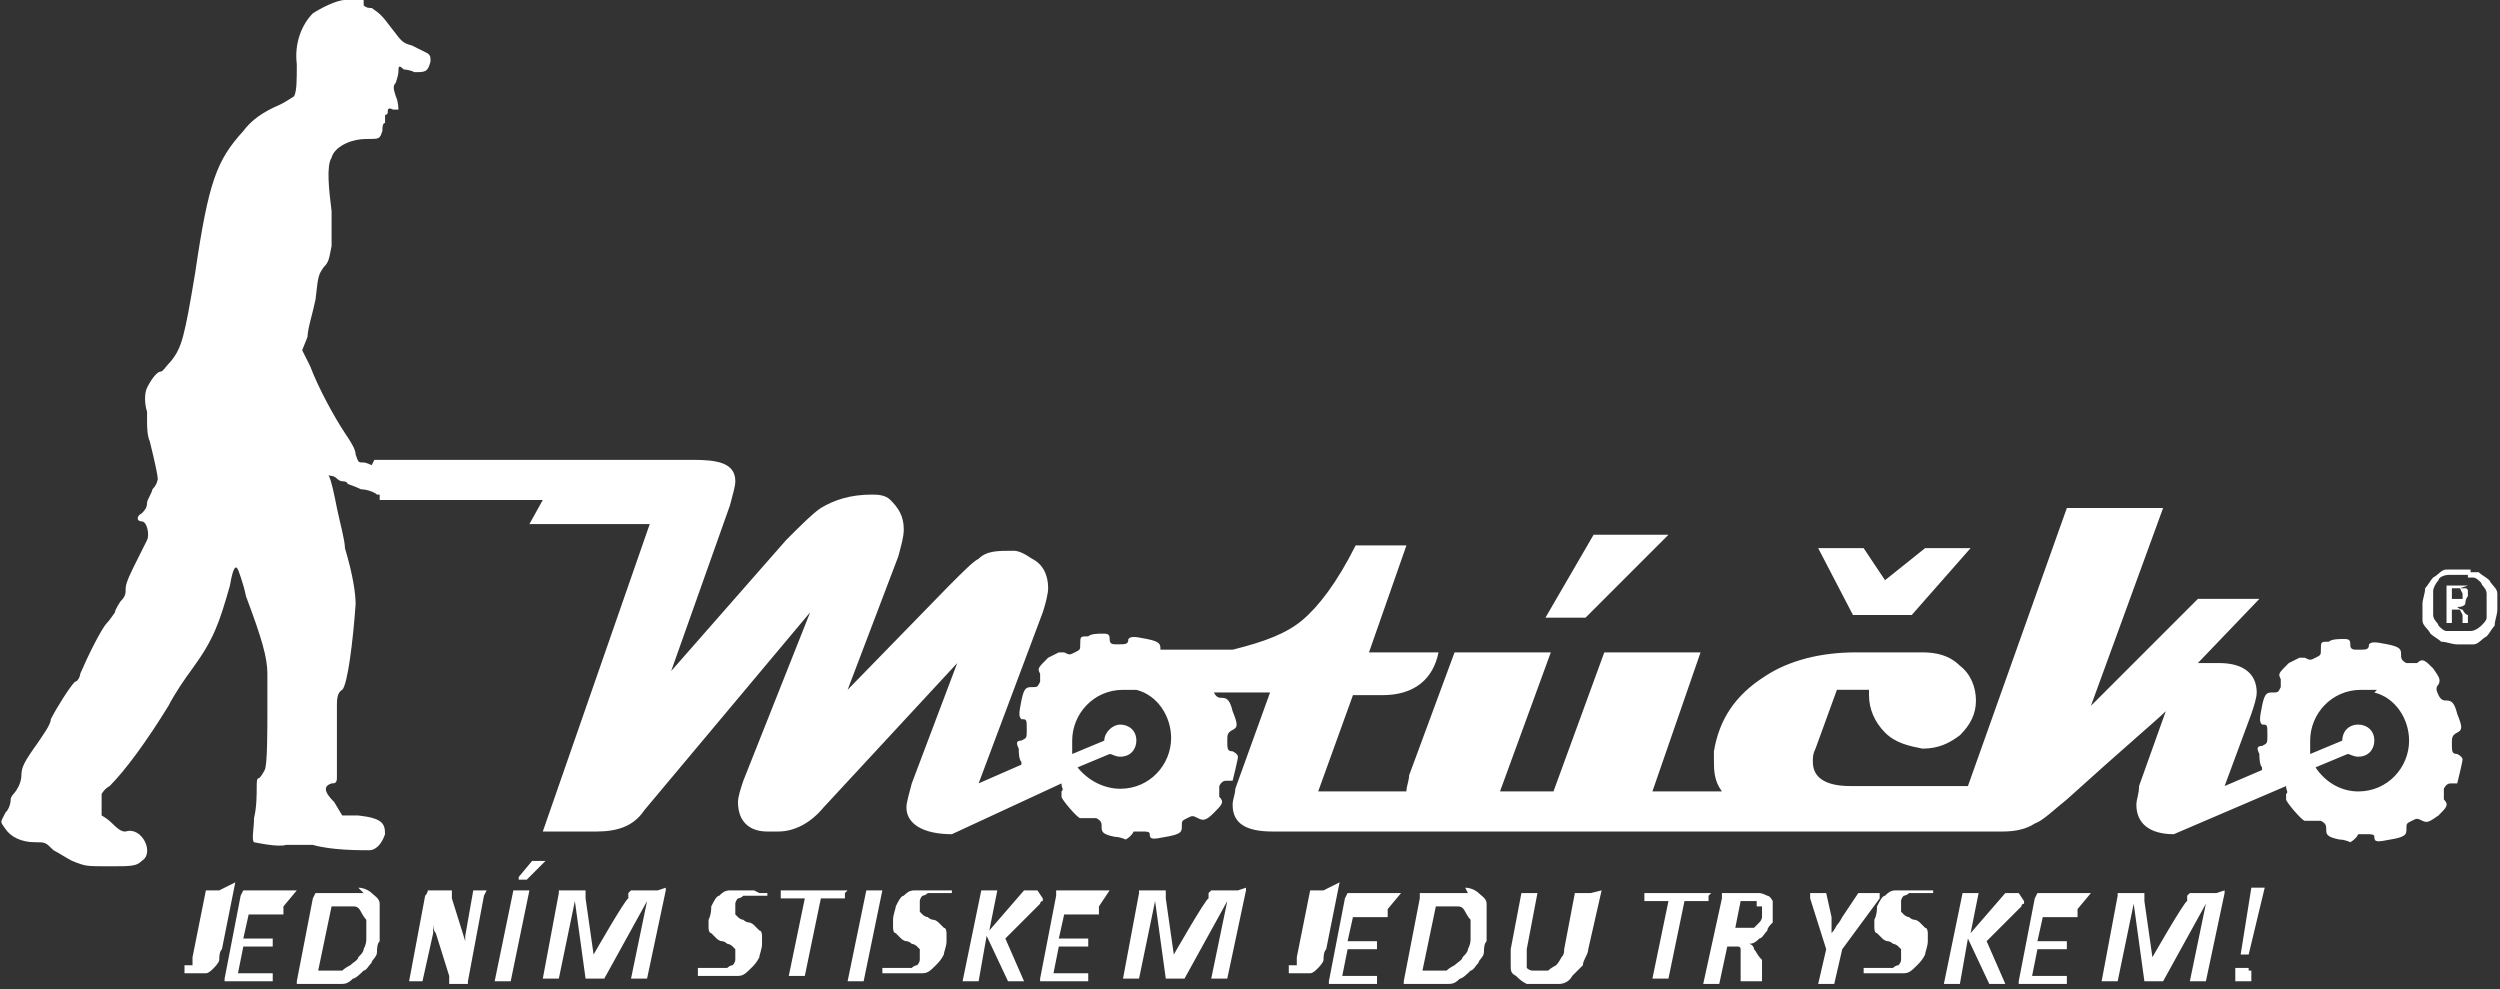 <?xml version="1.0" encoding="UTF-8"?>
<svg xmlns="http://www.w3.org/2000/svg" width="93.5" height="37" version="1.1" viewBox="0 0 93.5 37">
  <rect x="0" y="0" width="93.5" height="37" fill="#333333" stroke="none"/>
  <defs>
    <style>
      .cls-1 {
        fill: #fff;
      }
    </style>
  </defs>
  <g>
    <g id="Vrstva_1">
      <g>
        <path class="cls-1" d="M92.1,22.2s0,0,0,0c0,0,0,0,0,0,0,0,0,0,0,0,0,0,0,.1,0,.2,0,0-.1,0-.2,0h-.2s0-.4,0-.4h.2c0,0,0,0,.1,0h0ZM92.3,21.9c0,0-.2,0-.3,0h0s-.4,0-.4,0c0,0,0,0-.1,0,0,0,0,0,0,.1v1.3s0,0,0,0c0,0,0,0,.1,0,0,0,.1,0,.1,0,0,0,0,0,0,0v-.5s.1,0,.1,0c0,0,.1,0,.2,0,0,0,0,0,.1.2v.3c0,0,0,0,0,0,0,0,0,0,0,0,0,0,0,0,0,0,0,0,0,0,.1,0,0,0,0,0,.1,0,0,0,0,0,0,0,0,0,0,0,0,0,0,0,0,0,0,0,0,0,0,0,0-.1v-.2c-.1,0-.2-.2-.2-.2,0,0-.1,0-.2-.1.1,0,.2,0,.3-.1,0,0,0-.2.1-.3,0,0,0-.1,0-.2,0,0,0-.1-.1-.1,0,0-.1,0-.2,0h0ZM92.3,21.6c0,0,.1,0,.2,0,.1,0,.2.1.3.2,0,.1.2.2.2.4,0,.1,0,.3,0,.5,0,.2,0,.3,0,.4,0,.1-.1.2-.2.3,0,0-.2.2-.4.2-.1,0-.3,0-.5,0-.2,0-.3,0-.4,0-.1,0-.2-.1-.3-.2,0-.1-.2-.2-.2-.4,0-.1,0-.3,0-.5,0-.2,0-.3,0-.4,0-.1.1-.3.2-.4,0-.1.2-.2.4-.2.1,0,.3,0,.5,0h0c0,0,.2,0,.2,0h0ZM92.4,21.3c0,0-.2,0-.3,0h0c-.2,0-.4,0-.6,0-.2,0-.3.2-.5.3-.1.1-.2.3-.3.4,0,.2-.1.4-.1.6,0,.2,0,.4,0,.6,0,.2.2.3.3.5.1.1.3.2.4.3.2,0,.4.1.6.1.2,0,.4,0,.6,0,.2,0,.3-.2.5-.3.1-.1.2-.3.3-.4,0-.2.1-.4.1-.6,0-.2,0-.4,0-.6,0-.2-.2-.3-.3-.5-.1-.1-.3-.2-.4-.3,0,0-.2,0-.3,0h0Z"></path>
        <path class="cls-1" d="M8.2,33.3s0,0,0,0c0,0,0,0-.2,0,0,0-.1,0-.2,0,0,0,0,0-.1,0,0,0,0,0,0,0,0,0,0,0,0,0l-.5,2.5c0,0,0,.1,0,.2,0,0,0,0,0,.1,0,0,0,0-.1,0,0,0,0,0-.1,0,0,0,0,0-.1,0,0,0,0,0,0,0,0,0,0,0,0,0,0,0,0,0,0,0,0,0,0,0,0,0,0,0,0,0,0,0,0,0,0,0,0,.1,0,0,0,0,0,.1,0,0,0,0,0,.1,0,0,0,0,0,0,0,0,0,0,0,0,0,0,0,0,0,0,0,0,.1,0,.2,0,0,0,.2,0,.2,0,.2,0,.3,0,.4,0,.1,0,.2-.1.3-.2,0,0,.2-.2.2-.3,0-.1,0-.3.1-.4l.5-2.5s0,0,0,0c0,0,0,0,0,0,0,0,0,0,0,0M13.2,33.9s0,0,0,0c.1,0,.2,0,.3.2,0,0,.1.2.2.3,0,0,0,.2,0,.3h0c0,.1,0,.2,0,.4,0,.1,0,.2-.1.4,0,.1-.1.2-.2.3,0,.1-.2.2-.3.3,0,0-.2.1-.3.2-.1,0-.3,0-.5,0h-.4s.5-2.4.5-2.4h.4c.1,0,.3,0,.4,0ZM11.1,33.3s0,0,0,0h-1.8c0,0-.1,0-.2,0,0,0,0,0-.1.2l-.6,3.1s0,0,0,.1c0,0,0,0,0,0h0s0,0,0,0h1.8s0,0,0,0h0c0-.1,0-.1,0-.2,0,0,0,0,0-.1,0,0,0,0,0,0,0,0,0,0,0,0,0,0,0,0,0,0,0,0,0,0,0,0h-1.3s.2-1,.2-1h1.1s0,0,0,0h0c0-.1,0-.1,0-.2,0,0,0,0,0-.1,0,0,0,0,0,0,0,0,0,0,0,0,0,0,0,0,0,0,0,0,0,0,0,0h-1.1s.2-.9.2-.9h1.3s0,0,0,0h0c0-.1,0-.1,0-.2,0,0,0,0,0-.1,0,0,0,0,0,0,0,0,0,0,0,0h0s0,0,0,0ZM13.6,33.4c-.2,0-.4,0-.7,0h-.9c0,0-.1,0-.2,0,0,0,0,0-.1.2l-.6,3.1s0,0,0,.1c0,0,0,0,0,0,0,0,0,0,0,0,0,0,0,0,0,0h.9c.3,0,.5,0,.7,0,.2,0,.3,0,.5-.2.1,0,.3-.2.4-.3.1,0,.2-.2.3-.3,0-.1.2-.2.2-.4,0-.1,0-.3.1-.4,0-.1,0-.3,0-.4,0-.1,0-.2,0-.4h0c0-.2,0-.4,0-.6,0-.2-.2-.3-.3-.4-.1-.1-.3-.2-.5-.2ZM18.2,33.3s0,0,0,0c0,0,0,0-.2,0,0,0-.1,0-.2,0,0,0,0,0-.1,0,0,0,0,0,0,0,0,0,0,0,0,0l-.3,1.7c0,.1,0,.3,0,.4,0,.1,0,.3,0,.4,0-.1,0-.2,0-.3,0-.1,0-.2,0-.3l-.5-1.6c0,0,0-.1,0-.2,0,0,0,0,0-.1,0,0,0,0-.1,0,0,0,0,0-.2,0h-.4c0,0-.1,0-.2,0,0,0,0,.1-.1.2l-.6,3.2s0,0,0,0c0,0,0,0,0,0,0,0,0,0,0,0,0,0,0,0,.2,0,0,0,.1,0,.2,0,0,0,0,0,.1,0,0,0,0,0,0,0,0,0,0,0,0,0l.4-1.8c0-.1,0-.3,0-.4,0-.1,0-.3,0-.4,0,.1,0,.2,0,.4,0,.1,0,.3.1.4l.5,1.6c0,0,0,.2,0,.2,0,0,0,.1,0,.1,0,0,0,0,.1,0,0,0,0,0,.2,0h.3s0,0,.1,0c0,0,0,0,0,0,0,0,0,0,0,0,0,0,0,0,0-.1l.6-3.2s0,0,0,0c0,0,0,0,0,0,0,0,0,0,0,0ZM19.7,33.3s0,0,0,0c0,0-.1,0-.2,0,0,0-.1,0-.2,0,0,0,0,0-.1,0,0,0,0,0,0,0,0,0,0,0,0,0l-.7,3.4s0,0,0,0c0,0,0,0,0,0,0,0,0,0,.1,0,0,0,.1,0,.2,0,0,0,.1,0,.2,0,0,0,0,0,.1,0,0,0,0,0,0,0,0,0,0,0,0,0l.7-3.4s0,0,0,0c0,0,0,0,0,0,0,0,0,0,0,0ZM20.4,32.2s-.1,0-.2,0c0,0-.1,0-.2,0,0,0,0,0-.1,0,0,0,0,0,0,0,0,0,0,0,0,0l-.5.6s0,0,0,.1c0,0,.1,0,.2,0,0,0,.1,0,.1,0,0,0,0,0,0,0,0,0,0,0,0,0,0,0,0,0,0,0l.6-.6s0,0,0,0c0,0,0,0,0,0,0,0,0,0,0,0ZM24.6,33.3s0,0-.1,0h-.5c0,0-.1,0-.2,0,0,0-.1,0-.2,0,0,0,0,0-.1.1v.2c-.1,0-1.3,2.1-1.3,2.1h0s-.3-2.1-.3-2.1c0,0,0-.1,0-.2,0,0,0,0,0-.1,0,0,0,0-.1,0,0,0-.1,0-.2,0h-.5s0,0-.1,0c0,0,0,0-.1,0,0,0,0,0,0,0,0,0,0,0,0,.1l-.6,3.2s0,0,0,0c0,0,0,0,0,0,0,0,0,0,.1,0,0,0,.1,0,.2,0,0,0,.1,0,.2,0,0,0,0,0,.1,0,0,0,0,0,0,0,0,0,0,0,0,0l.6-2.9.4,2.9s0,0,0,0c0,0,.1,0,.3,0,.1,0,.2,0,.3,0,0,0,.1,0,.1,0l1.6-2.9-.6,2.9s0,0,0,0c0,0,0,0,0,0,0,0,0,0,.1,0,0,0,.1,0,.2,0,0,0,.1,0,.2,0,0,0,0,0,.1,0,0,0,0,0,0,0h0s.7-3.3.7-3.3c0,0,0,0,0-.1,0,0,0,0,0,0,0,0,0,0,0,0ZM28.2,33.3s0,0-.1,0c0,0-.2,0-.3,0-.2,0-.4,0-.5,0-.2,0-.3.1-.4.2-.1,0-.2.2-.3.4,0,.1,0,.3-.1.5,0,.1,0,.2,0,.3,0,0,0,.2.1.2,0,0,.1.1.2.2,0,0,.1.1.2.1,0,0,.1,0,.2.1,0,0,.1,0,.2.1,0,0,0,0,.1.1,0,0,0,.1,0,.2,0,0,0,.1,0,.2,0,0,0,.1-.1.2,0,0-.1,0-.2.1,0,0-.2,0-.3,0-.1,0-.2,0-.3,0,0,0-.2,0-.2,0,0,0-.1,0-.2,0,0,0,0,0-.1,0,0,0,0,0,0,0,0,0,0,0,0,0,0,0,0,0,0,.1,0,0,0,0,0,.1,0,0,0,0,0,0,0,0,0,0,0,0,0,0,0,0,0,.1,0,0,0,0,.1,0,0,0,.1,0,.2,0,0,0,.2,0,.3,0,.1,0,.2,0,.3,0,.2,0,.4,0,.6,0,.2,0,.3-.1.5-.3.1-.1.2-.2.3-.4,0-.1.1-.3.1-.5,0-.1,0-.2,0-.3,0,0,0-.2-.1-.2,0,0-.1-.1-.2-.2,0,0-.1-.1-.2-.1,0,0-.1,0-.2-.1,0,0-.1,0-.2-.1,0,0,0,0-.1-.1,0,0,0-.1,0-.2,0,0,0-.1,0-.2,0,0,0-.1.1-.2,0,0,.1,0,.2-.1,0,0,.2,0,.3,0,0,0,.2,0,.3,0,0,0,.1,0,.2,0,0,0,.1,0,.1,0,0,0,0,0,0,0,0,0,0,0,0,0,0,0,0,0,0,0,0,0,0,0,0,0,0,0,0,0,0-.1s0,0,0,0c0,0,0,0,0,0h0s0,0,0,0c0,0,0,0,0,0,0,0,0,0,0,0,0,0-.1,0-.2,0,0,0,0,0-.1,0ZM31.7,33.3s0,0,0,0h-2.5s0,0,0,0h0c0,.1,0,.1,0,.2,0,0,0,0,0,.1,0,0,0,0,0,0,0,0,0,0,0,0,0,0,0,0,0,0,0,0,0,0,0,0h.9s-.6,2.9-.6,2.9c0,0,0,0,0,0h0s0,0,.1,0c0,0,.1,0,.2,0,0,0,.1,0,.2,0,0,0,0,0,.1,0,0,0,0,0,0,0h0c0,0,.6-2.9.6-2.9h.9s0,0,0,0c0,0,0,0,0,0,0,0,0,0,0-.1,0,0,0,0,0-.1,0,0,0,0,0,0,0,0,0,0,0,0h0s0,0,0,0c0,0,0,0,0,0ZM32.9,33.3s0,0,0,0c0,0-.1,0-.2,0,0,0-.1,0-.2,0,0,0,0,0-.1,0,0,0,0,0,0,0,0,0,0,0,0,0l-.7,3.4s0,0,0,0c0,0,0,0,0,0,0,0,0,0,.1,0,0,0,.1,0,.2,0,0,0,.1,0,.2,0,0,0,0,0,.1,0,0,0,0,0,0,0,0,0,0,0,0,0l.7-3.4s0,0,0,0c0,0,0,0,0,0,0,0,0,0,0,0ZM35.1,33.3s0,0-.1,0c0,0-.2,0-.3,0-.2,0-.4,0-.5,0-.2,0-.3.1-.4.2-.1,0-.2.2-.3.4,0,.1-.1.3-.1.5,0,.1,0,.2,0,.3,0,0,0,.2.1.2,0,0,.1.1.2.2,0,0,.1.1.2.1,0,0,.1,0,.2.1,0,0,.1,0,.2.1,0,0,0,0,.1.1,0,0,0,.1,0,.2,0,0,0,.1,0,.2,0,0,0,.1-.1.2,0,0-.1,0-.2.1,0,0-.2,0-.3,0-.1,0-.2,0-.3,0,0,0-.2,0-.2,0,0,0-.1,0-.2,0,0,0,0,0-.1,0,0,0,0,0,0,0,0,0,0,0,0,0,0,0,0,0,0,0,0,0,0,0,0,.1,0,0,0,0,0,0,0,0,0,0,0,0,0,0,0,0,0,.1,0,0,0,0,.1,0,0,0,.1,0,.2,0,0,0,.2,0,.3,0,.1,0,.2,0,.3,0,.2,0,.4,0,.6,0,.2,0,.3-.1.5-.3.1-.1.2-.2.3-.4,0-.1.1-.3.1-.5,0-.1,0-.2,0-.3,0,0,0-.2-.1-.2,0,0-.1-.1-.2-.2,0,0-.1-.1-.2-.1,0,0-.1,0-.2-.1,0,0-.1,0-.2-.1,0,0,0,0-.1-.1,0,0,0-.1,0-.2,0,0,0-.1,0-.2,0,0,0-.1.1-.2,0,0,.1,0,.2-.1,0,0,.2,0,.3,0,0,0,.2,0,.3,0,0,0,.1,0,.2,0,0,0,.1,0,.1,0,0,0,0,0,0,0,0,0,0,0,0,0,0,0,0,0,0,0,0,0,0,0,0,0,0,0,0,0,0-.1s0,0,0,0c0,0,0,0,0,0h0s0,0,0,0c0,0,0,0,0,0,0,0,0,0,0,0,0,0-.1,0-.2,0,0,0,0,0-.1,0ZM38.8,33.3s0,0,0,0c0,0-.1,0-.2,0,0,0-.1,0-.2,0,0,0,0,0-.1,0,0,0,0,0,0,0,0,0,0,0,0,0l-1.3,1.5.3-1.5s0,0,0,0c0,0,0,0,0,0,0,0,0,0-.1,0,0,0-.1,0-.2,0,0,0-.1,0-.2,0,0,0,0,0-.1,0,0,0,0,0,0,0,0,0,0,0,0,0l-.7,3.4s0,0,0,0h0s0,0,.1,0c0,0,.1,0,.2,0,0,0,.1,0,.2,0,0,0,0,0,.1,0,0,0,0,0,0,0,0,0,0,0,0,0l.3-1.7.8,1.7s0,0,0,0c0,0,0,0,0,0,0,0,0,0,.1,0,0,0,.1,0,.2,0,0,0,.1,0,.2,0,0,0,0,0,.1,0,0,0,0,0,0,0,0,0,0,0,0,0,0,0,0,0,0,0,0,0,0,0,0,0l-.7-1.6,1.3-1.3c0,0,0-.1.1-.1,0,0,0,0,0-.1h0s0,0,0,0c0,0,0,0,0,0,0,0,0,0,0,0ZM41.5,33.3s0,0,0,0h-1.8c0,0-.1,0-.2,0,0,0,0,0,0,.2l-.6,3.1s0,0,0,.1c0,0,0,0,0,0h0s0,0,0,0h1.8s0,0,0,0h0c0-.1,0-.1,0-.2,0,0,0,0,0-.1,0,0,0,0,0,0,0,0,0,0,0,0,0,0,0,0,0,0,0,0,0,0,0,0h-1.3s.2-1,.2-1h1.1s0,0,0,0h0c0-.1,0-.1,0-.2,0,0,0,0,0-.1,0,0,0,0,0,0,0,0,0,0,0,0,0,0,0,0,0,0,0,0,0,0,0,0h-1.1s.2-.9.2-.9h1.3s0,0,0,0h0c0-.1,0-.1,0-.2,0,0,0,0,0-.1,0,0,0,0,0,0,0,0,0,0,0,0h0s0,0,0,0ZM46.3,33.3s0,0-.1,0h-.5c0,0-.1,0-.2,0,0,0-.1,0-.2,0,0,0,0,0-.1.1v.2c-.1,0-1.3,2.1-1.3,2.1h0s-.3-2.1-.3-2.1c0,0,0-.1,0-.2,0,0,0,0,0-.1,0,0,0,0-.1,0,0,0-.1,0-.2,0h-.5s0,0-.1,0c0,0,0,0-.1,0,0,0,0,0,0,0,0,0,0,0,0,.1l-.6,3.2s0,0,0,0c0,0,0,0,0,0,0,0,0,0,.1,0,0,0,.1,0,.2,0,0,0,.1,0,.2,0,0,0,0,0,.1,0,0,0,0,0,0,0,0,0,0,0,0,0l.6-2.9.4,2.9s0,0,0,0c0,0,.1,0,.3,0,.1,0,.2,0,.3,0,0,0,.1,0,.1,0l1.6-2.9-.6,2.9s0,0,0,0c0,0,0,0,0,0,0,0,0,0,.1,0,0,0,.1,0,.2,0,0,0,.1,0,.2,0,0,0,0,0,.1,0,0,0,0,0,0,0h0s.7-3.3.7-3.3c0,0,0,0,0-.1,0,0,0,0,0,0,0,0,0,0,0,0ZM49.5,33.3s0,0,0,0c0,0-.1,0-.2,0,0,0-.1,0-.2,0,0,0,0,0-.1,0,0,0,0,0,0,0,0,0,0,0,0,0l-.5,2.5c0,0,0,.1,0,.2,0,0,0,0,0,.1,0,0,0,0-.1,0,0,0,0,0-.1,0,0,0,0,0-.1,0,0,0,0,0,0,0,0,0,0,0,0,0,0,0,0,0,0,0,0,0,0,0,0,0,0,0,0,0,0,0,0,0,0,0,0,.1,0,0,0,0,0,.1,0,0,0,0,0,.1,0,0,0,0,0,0,0,0,0,0,0,0,0,0,0,0,0,0,0,0,.1,0,.2,0,0,0,.2,0,.2,0,.2,0,.3,0,.4,0,.1,0,.2-.1.3-.2,0,0,.2-.2.2-.3,0-.1,0-.3.1-.4l.5-2.5s0,0,0,0c0,0,0,0,0,0,0,0,0,0,0,0ZM54.5,33.9s0,0,0,0c.1,0,.2,0,.3.2,0,0,.1.2.2.3,0,0,0,.2,0,.3h0c0,.1,0,.2,0,.4,0,.1,0,.2-.1.4,0,.1-.1.2-.2.3,0,.1-.2.2-.3.3,0,0-.2.1-.3.2-.1,0-.3,0-.5,0h-.4s.5-2.4.5-2.4h.4c.1,0,.3,0,.4,0ZM52.4,33.4s0,0,0,0h-1.8c0,0-.1,0-.2,0,0,0,0,0-.1.2l-.6,3.1s0,0,0,.1c0,0,0,0,0,0h0s0,0,0,0h1.8s0,0,0,0h0c0-.1,0-.1,0-.2,0,0,0,0,0-.1,0,0,0,0,0,0,0,0,0,0,0,0,0,0,0,0,0,0,0,0,0,0,0,0h-1.3s.2-1,.2-1h1.1s0,0,0,0h0c0-.1,0-.1,0-.2,0,0,0,0,0-.1,0,0,0,0,0,0,0,0,0,0,0,0,0,0,0,0,0,0,0,0,0,0,0,0h-1.1s.2-.9.2-.9h1.3s0,0,0,0h0c0-.1,0-.1,0-.2,0,0,0,0,0-.1,0,0,0,0,0,0,0,0,0,0,0,0h0s0,0,0,0ZM54.9,33.4c-.2,0-.4,0-.7,0h-.9c0,0-.1,0-.2,0,0,0,0,0,0,.2l-.6,3.1s0,0,0,.1c0,0,0,0,0,0,0,0,0,0,0,0,0,0,0,0,0,0h.9c.3,0,.5,0,.7,0,.2,0,.3,0,.5-.2.1,0,.3-.2.4-.3.1,0,.2-.2.3-.3,0-.1.2-.2.2-.4,0-.1,0-.3.1-.4,0-.1,0-.3,0-.4,0-.1,0-.2,0-.4h0c0-.2,0-.4,0-.6,0-.2-.2-.3-.3-.4-.1-.1-.3-.2-.5-.2ZM59.5,33.4s0,0-.1,0c0,0-.1,0-.2,0,0,0-.1,0-.2,0,0,0,0,0-.1,0,0,0,0,0,0,0,0,0,0,0,0,0l-.4,2.1c0,.1,0,.2-.1.3,0,0-.1.2-.2.3,0,0-.2.1-.3.2,0,0-.2,0-.3,0-.1,0-.2,0-.3,0,0,0-.1,0-.2-.1,0,0,0-.2,0-.3,0-.1,0-.2,0-.4l.4-2.1s0,0,0,0c0,0,0,0,0,0,0,0,0,0-.1,0,0,0-.1,0-.2,0,0,0-.1,0-.2,0,0,0,0,0-.1,0,0,0,0,0,0,0,0,0,0,0,0,0l-.4,2.1c0,.2,0,.4,0,.6,0,.2,0,.3.2.4.1.1.2.2.4.3.2,0,.4,0,.6,0,.2,0,.4,0,.6,0,.2,0,.4-.1.5-.3.1-.1.3-.3.4-.4,0-.2.2-.4.2-.6l.5-2.2s0,0,0,0c0,0,0,0,0,0ZM65.7,33.9c0,0,.1,0,.2,0,0,0,0,0,0,.1,0,0,0,0,0,.1h0c0,0,0,.2,0,.2,0,0,0,.1-.1.2,0,0-.1.1-.2.2,0,0-.2,0-.4,0h-.3s.2-1,.2-1h.4c0,0,.2,0,.2,0ZM64,33.4s0,0,0,0h-2.5s0,0,0,0h0c0,.1,0,.1,0,.2,0,0,0,0,0,.1,0,0,0,0,0,0,0,0,0,0,0,0,0,0,0,0,0,0,0,0,0,0,0,0h.9s-.6,2.9-.6,2.9c0,0,0,0,0,0h0s0,0,.1,0c0,0,.1,0,.2,0,0,0,.1,0,.2,0,0,0,0,0,.1,0,0,0,0,0,0,0h0c0,0,.6-2.9.6-2.9h.9s0,0,0,0c0,0,0,0,0,0,0,0,0,0,0-.1,0,0,0,0,0-.1,0,0,0,0,0,0,0,0,0,0,0,0h0s0,0,0,0c0,0,0,0,0,0ZM66.1,33.4c-.1,0-.3,0-.5,0h-1c0,0-.1,0-.2,0,0,0,0,0,0,.2l-.7,3.2s0,0,0,0c0,0,0,0,0,0,0,0,0,0,.1,0,0,0,.1,0,.2,0,0,0,.1,0,.2,0,0,0,0,0,.1,0,0,0,0,0,0,0,0,0,0,0,0,0l.3-1.4h.2c0,0,.1,0,.2,0,0,0,.1,0,.1.1,0,0,0,.1,0,.2,0,0,0,.2,0,.2v.8c.1,0,.1,0,.2,0,0,0,0,0,0,0,0,0,0,0,.1,0,0,0,.1,0,.2,0,0,0,.2,0,.2,0,0,0,0,0,.1,0,0,0,0,0,0,0,0,0,0,0,0,0,0,0,0,0,0,0,0,0,0,0,0-.1v-.7c-.2-.2-.2-.3-.3-.4,0-.1-.1-.2-.2-.2.2,0,.3-.1.4-.2.1,0,.2-.2.3-.3,0-.1.1-.2.2-.3,0-.1,0-.2,0-.4h0c0-.1,0-.3,0-.4,0,0-.1-.2-.2-.2,0,0-.2-.1-.3-.1ZM70,33.4s0,0,0,0c0,0-.1,0-.2,0,0,0-.1,0-.2,0,0,0,0,0-.1,0,0,0,0,0,0,0,0,0,0,0,0,0l-.6.9c0,0-.1.2-.2.3,0,0-.1.2-.2.3,0-.1,0-.2,0-.3,0,0,0-.2,0-.3l-.2-.9s0,0,0,0c0,0,0,0,0,0,0,0,0,0-.1,0,0,0-.1,0-.2,0-.1,0-.2,0-.2,0,0,0,0,0-.1,0,0,0,0,0,0,0,0,0,0,0,0,.2l.6,1.9-.3,1.3s0,0,0,0h0s0,0,.1,0c0,0,.1,0,.2,0,0,0,.1,0,.2,0,0,0,0,0,.1,0,0,0,0,0,0,0h0c0,0,.3-1.3.3-1.3l1.4-1.9h0c0-.2,0-.2,0-.2,0,0,0,0,0,0ZM42.5,25.8c.8.2,1.3,1,1.3,1.8,0,1-.8,1.9-1.9,1.9-.6,0-1.2-.3-1.6-.8l1.2-.5c.1,0,.2.1.4.1.4,0,.6-.3.6-.6,0-.4-.3-.6-.6-.6-.3,0-.6.3-.6.6l-1.2.5c0-.2,0-.3,0-.5,0-1,.8-1.9,1.9-1.9h0c.2,0,.4,0,.6,0ZM71.8,33.3s0,0-.1,0c0,0-.2,0-.3,0-.2,0-.4,0-.5,0-.2,0-.3.1-.4.2-.1,0-.2.2-.3.4,0,.1,0,.3-.1.5,0,.1,0,.2,0,.3,0,0,0,.2.1.2,0,0,.1.1.2.2,0,0,.1.1.2.1,0,0,.1,0,.2.1,0,0,.1,0,.2.1,0,0,0,0,.1.1,0,0,0,.1,0,.2,0,0,0,.1,0,.2,0,0,0,.1-.1.2,0,0-.1,0-.2.1,0,0-.2,0-.3,0-.1,0-.2,0-.3,0,0,0-.2,0-.2,0,0,0-.1,0-.2,0,0,0,0,0-.1,0,0,0,0,0,0,0,0,0,0,0,0,0,0,0,0,0,0,0,0,0,0,0,0,.1,0,0,0,0,0,0,0,0,0,0,0,0,0,0,0,0,0,.1,0,0,0,0,.1,0,0,0,.1,0,.2,0,0,0,.2,0,.3,0,.1,0,.2,0,.3,0,.2,0,.4,0,.6,0,.2,0,.3-.1.5-.3.1-.1.2-.2.3-.4,0-.1.1-.3.1-.5,0-.1,0-.2,0-.3,0,0,0-.2-.1-.2,0,0-.1-.1-.2-.2,0,0-.1-.1-.2-.1,0,0-.1,0-.2-.1,0,0-.1,0-.2-.1,0,0,0,0-.1-.1,0,0,0-.1,0-.2,0,0,0-.1,0-.2,0,0,0-.1.1-.2,0,0,.1,0,.2-.1,0,0,.2,0,.3,0,0,0,.2,0,.3,0,0,0,.1,0,.2,0,0,0,.1,0,.1,0,0,0,0,0,0,0,0,0,0,0,0,0,0,0,0,0,0,0,0,0,0,0,0,0,0,0,0,0,0-.1s0,0,0,0c0,0,0,0,0,0h0s0,0,0,0c0,0,0,0,0,0,0,0,0,0,0,0,0,0-.1,0-.2,0,0,0,0,0-.1,0ZM84.1,36.2s0,0-.2,0c0,0-.1,0-.2,0,0,0-.1,0-.1,0,0,0,0,0,0,.1,0,0,0,0,0,.1,0,0,0,0,0,.1,0,0,0,0,0,.1,0,0,0,0,0,.1,0,0,0,0,0,0,0,0,0,0,.1,0,0,0,0,0,.2,0,0,0,.2,0,.2,0,0,0,.1,0,.1,0,0,0,0,0,0,0,0,0,0,0,0-.1,0,0,0,0,0-.1,0,0,0,0,0-.1h0s0,0,0-.1c0,0,0,0,0,0,0,0,0,0-.1,0ZM75.5,33.4s0,0,0,0c0,0-.1,0-.2,0,0,0-.1,0-.2,0,0,0,0,0-.1,0,0,0,0,0,0,0,0,0,0,0,0,0l-1.3,1.5.3-1.5s0,0,0,0c0,0,0,0,0,0,0,0,0,0-.1,0,0,0-.1,0-.2,0,0,0-.1,0-.2,0,0,0,0,0-.1,0,0,0,0,0,0,0,0,0,0,0,0,0l-.7,3.4s0,0,0,0h0s0,0,.1,0c0,0,.1,0,.2,0,0,0,.1,0,.2,0,0,0,0,0,.1,0,0,0,0,0,0,0,0,0,0,0,0,0l.3-1.7.8,1.7s0,0,0,0c0,0,0,0,0,0,0,0,0,0,.1,0,0,0,.1,0,.2,0,0,0,.1,0,.2,0,0,0,0,0,.1,0,0,0,0,0,0,0,0,0,0,0,0,0,0,0,0,0,0,0,0,0,0,0,0,0l-.7-1.6,1.3-1.3c0,0,0-.1.1-.1,0,0,0,0,0-.1h0s0,0,0,0c0,0,0,0,0,0,0,0,0,0,0,0ZM78.2,33.4s0,0,0,0h-1.8c0,0-.1,0-.2,0,0,0,0,0-.1.2l-.6,3.1s0,0,0,.1c0,0,0,0,0,0h0s0,0,0,0h1.8s0,0,0,0h0c0-.1,0-.1,0-.2,0,0,0,0,0-.1,0,0,0,0,0,0,0,0,0,0,0,0,0,0,0,0,0,0,0,0,0,0,0,0h-1.3s.2-1,.2-1h1.1s0,0,0,0h0c0-.1,0-.1,0-.2,0,0,0,0,0-.1,0,0,0,0,0,0,0,0,0,0,0,0,0,0,0,0,0,0,0,0,0,0,0,0h-1.1s.2-.9.2-.9h1.3s0,0,0,0h0c0-.1,0-.1,0-.2,0,0,0,0,0-.1,0,0,0,0,0,0,0,0,0,0,0,0h0s0,0,0,0ZM82.9,33.4s0,0-.1,0h-.5c0,0-.1,0-.2,0,0,0-.1,0-.2,0,0,0,0,0-.1.1v.2c-.1,0-1.3,2.1-1.3,2.1h0s-.3-2.1-.3-2.1c0,0,0-.1,0-.2,0,0,0,0,0-.1,0,0,0,0-.1,0,0,0-.1,0-.2,0h-.5s0,0-.1,0c0,0,0,0-.1,0,0,0,0,0,0,0,0,0,0,0,0,.1l-.6,3.2s0,0,0,0c0,0,0,0,0,0,0,0,0,0,.1,0,0,0,.1,0,.2,0,0,0,.1,0,.2,0,0,0,0,0,.1,0,0,0,0,0,0,0,0,0,0,0,0,0l.6-2.9.4,2.9s0,0,0,0c0,0,.1,0,.3,0,.1,0,.2,0,.3,0,0,0,.1,0,.1,0l1.6-2.9-.6,2.9s0,0,0,0c0,0,0,0,0,0,0,0,0,0,.1,0,0,0,.1,0,.2,0,0,0,.1,0,.2,0,0,0,0,0,.1,0,0,0,0,0,0,0h0s.7-3.3.7-3.3c0,0,0,0,0-.1,0,0,0,0,0,0,0,0,0,0,0,0ZM84.8,33.2s0,0-.1,0c0,0-.1,0-.2,0,0,0-.1,0-.2,0,0,0,0,0-.1,0,0,0,0,0,0,0,0,0,0,0,0,0l-.4,2.5s0,0,0,0c0,0,0,0,0,0,0,0,0,0,0,0,0,0,0,0,.1,0,0,0,.1,0,.1,0,0,0,0,0,.1,0,0,0,0,0,0,0,0,0,0,0,0,0l.6-2.5s0,0,0,0c0,0,0,0,0,0ZM62.3,20h-2.7s-1.8,3.1-1.8,3.1h1.5s3.1-3.1,3.1-3.1ZM88.8,25.9c.8.2,1.3,1,1.3,1.8,0,1-.8,1.9-1.9,1.9-.6,0-1.2-.3-1.6-.9l1.2-.5c.1,0,.2.1.4.1.4,0,.6-.3.6-.6,0-.4-.3-.6-.6-.6-.4,0-.6.3-.6.6,0,0,0,0,0,0l-1.2.5c0-.2,0-.3,0-.5,0-1,.8-1.9,1.9-1.9h0c.2,0,.4,0,.6,0ZM73.6,20.5h-1.6s-1.5,1.2-1.5,1.2l-.8-1.2h-1.7s1.3,2.5,1.3,2.5h2.2s2.2-2.5,2.2-2.5ZM13.6,0c-.2,0-.4,0-.6,0h0s0,0-.1,0c-.3,0-.9.3-1.2.5-.4.4-.7,1.1-.6,1.9,0,.6,0,1-.1,1.2,0,0-.3.2-.5.3-.7.3-1.1.6-1.4,1-1,1.1-1.3,1.9-1.8,5.3-.4,2.4-.5,2.8-.9,3.3-.2.2-.3.4-.4.4-.1,0-.3.2-.5.6-.1.2-.1.6,0,.9,0,0,0,.3,0,.4,0,.1,0,.5.1.7.2.8.3,1.3.3,1.4,0,0,0,.2-.2.4,0,.1-.2.4-.2.5,0,.2-.1.3-.2.4-.2.1-.2.3,0,.3.2,0,.3.5.2.7,0,0-.2.4-.4.8-.2.4-.4.8-.4,1,0,.2,0,.3-.2.5,0,0-.2.3-.2.4,0,0-.2.3-.3.4-.2.2-.7,1.2-1,1.9,0,.1-.1.3-.2.3-.2.2-.7,1-.9,1.4,0,.2-.3.6-.5.9-.5.7-.6.9-.6,1.2,0,.3-.2.6-.3.7,0,0-.1.1-.1.2,0,0,0,.3-.2.5-.2.4-.2.3,0,.6.2.3.6.5,1.1.5.4,0,.4,0,.7.3.2.1.5.3.7.4.5.2.5.2,1.4.2.8,0,1,0,1.2-.2.5-.3,0-1.3-.6-1.1-.1,0-.2,0-.5-.3-.2-.2-.4-.3-.4-.3,0,0,0-.6,0-.8,0,0,.1-.2.3-.3.6-.6,1.4-1.7,2.2-3,.2-.4.6-1,.9-1.4.8-1.1,1-1.7,1.4-3.1.1-.6.2-.8.3-.6,0,0,.2.5.3,1,.6,1.6.8,2.3.8,2.9,0,.3,0,.9,0,1.3,0,.9,0,2.1-.1,2.3,0,0-.1.2-.2.3-.1,0-.1.1-.1.4,0,.2,0,.7-.1,1.1,0,.4-.1.8,0,.9,0,0,.9.2,1.2.1.3,0,.4,0,1,0,.7.2,1.7.2,2.1.2.3,0,.5-.3.6-.6,0-.4-.1-.6-1-.7h-.6c0,0-.3-.5-.3-.5-.4-.4-.4-.6-.1-.7.1,0,.2,0,.2-.2,0-.1,0-.4,0-.7,0-.3,0-.6,0-.8,0-.4,0-1,0-1.2,0-.2,0-.5.2-.6.2-.2.4-1.8.5-3.2,0-.4-.1-1.1-.4-2.1,0-.3-.2-1-.3-1.5-.1-.5-.2-1-.3-1.2-.1-.2-.1-.4-.1-.5,0-.1,0-.2,0-.2,0,0,0,.1,0,.3,0,.2,0,.4.2.4,0,0,.1,0,.2.1,0,0,.1.1.2.1,0,0,.2,0,.2.1,0,0,.3.1.5.2.2,0,.5.1.6.2,0,0,0,0,.1,0v.2c0,0,6.1,0,6.1,0l-.5.9h4.5s-4,11.5-4,11.5h2c.8,0,1.4-.2,1.8-.8l6.2-7.4-2.5,6.3c-.1.3-.2.6-.2.8,0,.7.4,1.1,1.1,1.1.1,0,.3,0,.4,0,.6,0,1.2-.3,1.7-.9l5-5.4-1.7,4.5c-.1.4-.2.7-.2.9,0,.6.6,1,1.7,1l4.1-1.9s0,0,0,0c0,.2.1.2,0,.3,0,0,0,.2,0,.2,0,.1.6.8.7.8,0,0,.1,0,.2,0,.1,0,.2,0,.4,0,.2.1.2.2.2.3,0,.2,0,.3.5.4.2,0,.4.1.4.1,0,0,.2-.1.3-.3,0,0,0,0,.3,0,.2,0,.3,0,.3.1,0,.2.1.2.6.1.6-.1.6-.2.6-.4,0-.2,0-.2.2-.3.2-.1.2-.1.4,0,.2.1.3.1.6-.2.3-.3.4-.4.2-.6,0-.1,0-.1,0-.4.1-.2.2-.2.3-.2.1,0,.2,0,.2,0,0,0,.2-.8.2-.9,0,0,0-.1-.2-.2-.2,0-.2-.1-.2-.4,0-.2,0-.3.2-.4.2-.1.2-.2,0-.7-.1-.4-.2-.5-.4-.5-.1,0-.2,0-.3-.2,0,0,0,0,0,0h2.1s-1.3,3.6-1.3,3.6c0,.2-.1.4-.1.6,0,.7.5,1,1.5,1h9.6s3.3,0,3.3,0h8.9s5.5,0,5.5,0h0s0,0,0,0h0c.5,0,.9-.1,1.2-.3.3-.1.7-.5,1.2-.9,2.1-1.9,3.4-3,3.7-3.3l-1,2.8c0,.3-.1.5-.1.7,0,.7.5,1.1,1.4,1.1l4.2-1.8s0,0,0,0c0,.2.1.2,0,.3,0,0,0,.2,0,.2,0,.1.6.8.7.8,0,0,.1,0,.2,0,.1,0,.2,0,.4,0,.2.1.2.2.2.3,0,.2,0,.3.5.4.2,0,.4.1.4.1,0,0,.2-.1.3-.3,0,0,0,0,.3,0,.2,0,.3,0,.3.1,0,.2.1.2.6.1.6-.1.6-.2.6-.4,0-.2,0-.2.2-.3.2-.1.2-.1.4,0,.2.1.3,0,.6-.2.3-.3.4-.4.2-.6,0-.1,0-.1,0-.4.1-.2.2-.2.3-.2.1,0,.2,0,.2,0,0,0,.2-.8.2-.9,0,0,0-.1-.2-.2-.2,0-.2-.1-.2-.4,0-.2,0-.3.2-.4.2-.1.2-.2,0-.7-.1-.4-.2-.5-.4-.5-.1,0-.2,0-.3-.2-.1-.2-.1-.3,0-.4.1-.2,0-.3-.2-.6-.3-.3-.4-.4-.6-.2-.1,0-.1,0-.4,0-.2-.1-.2-.2-.2-.3,0-.2,0-.3-.5-.4-.5-.1-.6-.1-.7,0,0,.2-.1.2-.4.2-.2,0-.3,0-.3-.2,0-.1,0-.2-.2-.2,0,0,0,0-.1,0-.1,0-.4,0-.5.1-.3,0-.3,0-.3.3,0,.2,0,.2-.2.3-.2.1-.2.1-.4,0h-.2c0,0-.4.2-.4.2-.4.4-.4.4-.3.6,0,.1,0,.1,0,.3-.1.2-.1.2-.3.2-.2,0-.3,0-.4.5-.1.5-.1.6,0,.7.2,0,.2,0,.2.4,0,.3,0,.3-.2.4-.2,0-.2.1-.1.3,0,.1,0,.4.1.5,0,0,0,0,0,.1l-1.4.6,1-2.7c.1-.3.2-.6.2-.8,0-.7-.5-1.1-1.4-1.1h-.8s2.3-2.4,2.3-2.4h-2.3s-4,4-4,4l2.7-7.4h-3.6s-3.7,10.4-3.7,10.4h-2.5s-1.9,0-1.9,0c-.9,0-1.4-.3-1.4-.9,0-.2,0-.3.1-.5l.8-2.2h1.2s0,.2,0,.2c0,.5.2,1,.6,1.4.4.4.9.5,1.4.6.6,0,1-.2,1.4-.5.4-.4.6-.8.6-1.3,0-.5-.2-1-.6-1.3-.4-.4-.9-.5-1.4-.5h-2.5c-1.3,0-2.5.3-3.4.9-1.1.7-1.7,1.6-1.9,2.8,0,.1,0,.2,0,.3,0,.4,0,.8.3,1.2h-2.6s1.8-5.2,1.8-5.2h-3.6s-1.9,5.2-1.9,5.2h-2s1.9-5.2,1.9-5.2h-3.6s-1.7,4.6-1.7,4.6c0,.2-.1.4-.1.6h-3.3s1.3-3.6,1.3-3.6h.7c.1,0,.3,0,.4,0,1.2,0,1.9-.6,2.1-1.6,0,0,0,0,0,0h0s-2.6,0-2.6,0l1.4-4h-1.9c-.7,1.4-1.4,2.3-2,2.8-.6.5-1.4.8-2.6,1.1h-2.7c0-.2,0-.3-.5-.4-.5-.1-.6-.1-.7,0,0,.2-.1.2-.4.2-.2,0-.3,0-.3-.2,0-.1,0-.2-.2-.2,0,0,0,0-.1,0-.1,0-.4,0-.5.1-.3,0-.3,0-.3.3,0,.2,0,.2-.2.3-.2.1-.2.1-.4,0h-.2c0,0-.4.2-.4.2-.4.4-.4.4-.3.6,0,.1,0,.1,0,.3-.1.2-.1.2-.3.2-.2,0-.3,0-.4.5-.1.5-.1.6,0,.7.2,0,.2,0,.2.4,0,.3,0,.3-.2.4-.2,0-.2.1-.1.3,0,.1,0,.4.1.5,0,0,0,0,0,.1l-1.6.7,2.4-6.4c.1-.3.2-.7.2-.9,0-.5-.2-.9-.6-1.1-.3-.2-.5-.3-.7-.3-.6,0-1,0-1.3.3-.2.1-.5.4-1.1,1l-3.8,3.9,1.9-5c.1-.4.2-.7.2-1,0-.5-.2-.8-.5-1.1-.2-.2-.5-.2-.7-.2-.8,0-1.4.2-1.9.5-.3.2-.7.6-1.3,1.2l-4.3,4.9,2.2-6.2c.1-.4.2-.7.2-.9,0-.7-.7-.8-1.6-.8h-11.9s-.1.2-.1.2c0,0,0,0,0,0,0,0-.2-.1-.3-.1-.2,0-.2,0-.3-.3,0-.2-.2-.5-.4-.8-.4-.6-1-1.7-1.3-2.5l-.3-.6.2-.5c0-.3.2-.9.3-1.4.1-.9.1-.9.3-1.2.2-.2.2-.3.3-.8,0-.5,0-.6,0-1.3-.1-.8-.2-1.7,0-2,.1-.4.7-.7,1.3-.7.5,0,.5,0,.6-.3,0-.1,0-.3.1-.3,0,0,0-.1,0-.1,0,0,0-.2,0-.2,0,0,.1,0,.1-.1,0-.1,0-.2.2-.1.2,0,.2,0,.2,0,0,0,0-.3-.1-.5-.1-.3-.1-.4,0-.5,0,0,.1-.3.1-.4,0-.2,0-.3.2-.1,0,0,.2,0,.4.1.4,0,.5,0,.6-.4,0-.2,0-.2-.1-.3,0,0-.4-.2-.6-.3-.4-.1-.4-.2-.8-.7-.3-.4-.4-.5-.7-.7-.1,0-.2,0-.3-.1Z"></path>
      </g>
    </g>
  </g>
</svg>
